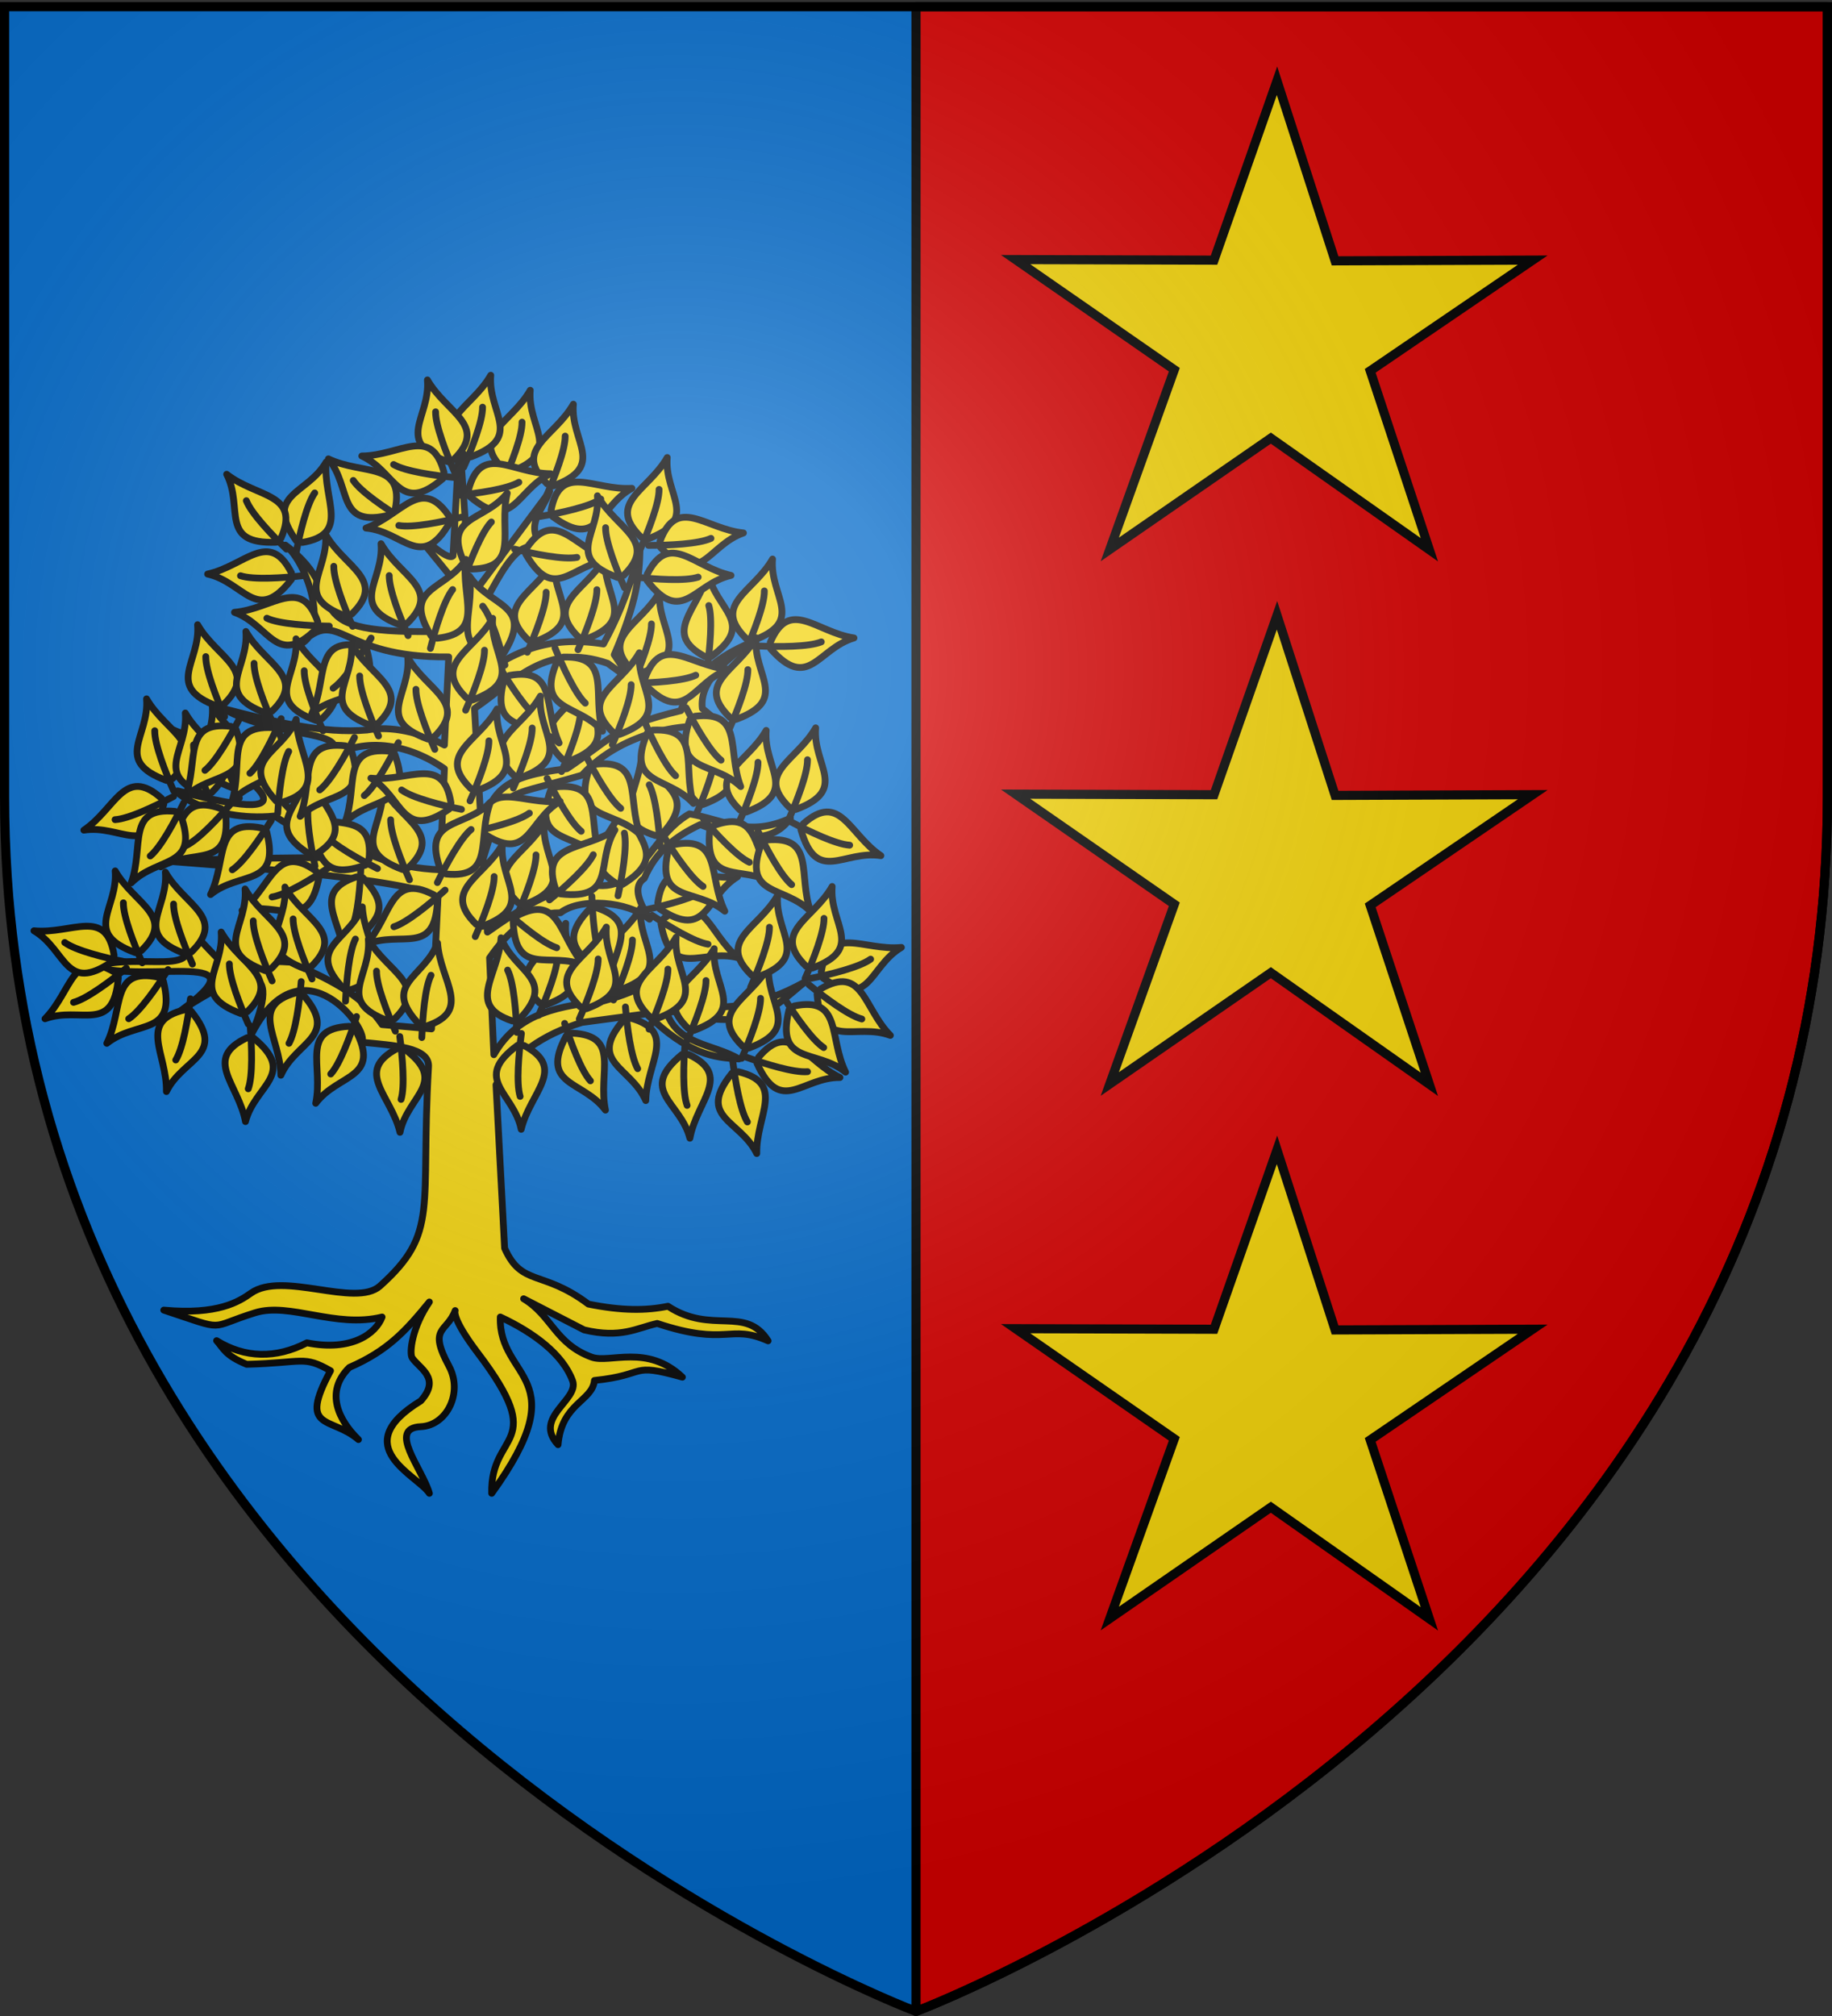 <svg xmlns="http://www.w3.org/2000/svg" xmlns:xlink="http://www.w3.org/1999/xlink" width="600" height="660" version="1.0"><rect width="100%" height="100%" fill="#333333" stroke="none"/><defs><radialGradient xlink:href="#a" id="d" cx="221.445" cy="226.331" r="300" fx="221.445" fy="226.331" gradientTransform="matrix(1.353 0 0 1.349 -77.63 -85.747)" gradientUnits="userSpaceOnUse"/><linearGradient id="a"><stop offset="0" style="stop-color:#fff;stop-opacity:.314"/><stop offset=".19" style="stop-color:#fff;stop-opacity:.251"/><stop offset=".6" style="stop-color:#6b6b6b;stop-opacity:.125"/><stop offset="1" style="stop-color:#000;stop-opacity:.125"/></linearGradient></defs><g style="display:inline"><path d="M300 658.5s298.5-112.32 298.5-397.772V2.176H1.5v258.552C1.5 546.18 300 658.5 300 658.5" style="fill:#0169c9;fill-opacity:1;fill-rule:evenodd;stroke:none;stroke-width:1px;stroke-linecap:butt;stroke-linejoin:miter;stroke-opacity:1"/><path d="M300 2.188V658.5s298.5-112.33 298.5-397.781V2.188z" style="opacity:1;fill:#d40000;fill-opacity:1;fill-rule:evenodd;stroke:#000;stroke-width:3;stroke-linecap:round;stroke-linejoin:round;stroke-miterlimit:4;stroke-dasharray:none;stroke-dashoffset:0;stroke-opacity:1"/></g><path id="b" d="m468.135 179.986-51.92-36.55-52.752 36.445 21.137-58.838-51.978-36.058 64.983.188 20.628-58.73 19.025 58.953 64.727-.24-53.226 36.248z" style="color:#000;fill:#f2d207;fill-opacity:1;fill-rule:nonzero;stroke:#000;stroke-width:2.986;stroke-linecap:butt;stroke-linejoin:miter;marker:none;marker-start:none;marker-mid:none;marker-end:none;stroke-miterlimit:4;stroke-dasharray:none;stroke-dashoffset:0;stroke-opacity:1;visibility:visible;display:inline;overflow:visible"/><use xlink:href="#b" width="600" height="660" transform="translate(0 175)"/><use xlink:href="#b" width="600" height="660" transform="translate(0 350)"/><use xlink:href="#c" width="450" height="537.5" transform="rotate(54.739 58.26 336.37)"/><path d="M53.638 428.908c17.768 1.637 24.677-2.81 28.562-5.56 10.41-7.367 34.129 4.846 42.235-2.32 19.562-17.57 13.201-25.02 15.909-71.66.572-6.55-11.493-7.135-21.962-8.165 3.428-3.058-19.42-34.7-35.907-2.806 11.102-26.442-5.019-19.47-23.497-7.366 28.34-20.629-11.145-9.067-28.164-14.606 18.512-5.456 41.25 6.66 25.331-17.827 26.252 24.525 6.882 14.36 39.43 16.419 10.85 5.31 22.309 9.71 29.564 20.414l16.19 1.408 2.112-42.94c-7.514-6.324-75.945-10.885-88.694-11.966 77.23-3.275 63.481 3.801 35.196-14.783-21.282 2.106-34.731-9.025-31.52-8.175 49.296 13.05 23.143-5.308-1.564-19.981 5.733 2.785 26.886 6.844 31.676 19.006 5.782 5.95 10.029 13.435 21.118 14.078 7.976 8.058 20.893 12.11 34.492 12.67l1.408-33.084c-13.941-9.633-28.791-9.744-38.716-2.815 11.303-10.56-15.539-6.336-33.788-16.895 16.351 4.237 32.649 8.314 47.163 7.04 7.978-1.415 17.363.748 25.34 4.927l1.409-28.86c-36.426.384-35.554-16.808-48.614-4.182 9.447-4.377 2.528-26.324-4.884-32.422 23.676 17.63-1.044 29.926 54.202 28.156l.704-16.894-15.487-19.006c5.165 4.933 13.715 13.116 15.487 11.263l2.111-38.715 2.112 30.268c3.5-1.818 9.565-11.331 14.782-18.302-3.955 7.971-2.334 16.376-14.782 26.045l.704 15.486 26.749-35.9c-3.235 8.305-10.095 11.985 1.615 22.65-11.344-13.236-17.281 4.354-27.66 22.401l.704 17.598c12.452-10.13 24.89-15.6 42.939-12.67 6.216-11.438 9.474-21.397 11.967-30.973-.19 8.215-.884 17.06-8.447 34.492l5.631 8.448-7.743-5.632c-20.331-7.029-30.44 5.773-43.643 14.782l2.112 37.308c4.913-10.186 6.592-15.066 28.156-17.598 14.226-9.456 15.433-13.797 37.308-19.006 4.085-12.548 14.089-18.393 21.822-21.821-8.27 6.37-15.745 12.9-14.783 21.117l8.447 7.04c-10.857-3.5-34.356-.075-47.866 14.782-27.96 8.272-24.83 2.995-32.38 27.453l1.407 23.933c20.052-14.185 21.612-11.992 31.677-16.19 18.024 5.647 20.569-14.597 34.492-22.525 12.013 2.111 19.391 7.693 33.084 1.407-4.349 6.21-12.145 8.973-29.565 2.112-7.615 3.594-14.412 8.415-18.301 17.598-6.223 4.086 3.793 15.163 1.344 13.123-6.665-5.55-22.272-6.95-28.797-1.86-10.164-.068-16.797 5.524-23.23 14.782l1.408 31.677c8.065-14.267 22.443-15.913 35.9-17.598 13.345-3.586 17.685-7.311 23.933-14.783l-7.039 11.967c17.459 8.131 33.689 5.205 49.275-3.52-9.71 7.586-16.25 17.764-45.755 9.151 3.246 11.705 15.691 11.146 23.933 16.19-8.166-.438-16.583-1.464-30.269-14.782l-21.117 2.816c-12.96 3.947-22.705 10.835-28.157 20.414l2.816 53.497c5.635 12.655 12.34 6.951 27.453 18.302 10.875 2.194 18.84 2.18 26.045.704 14.318 9.397 25.433-.355 32.794 11.327-12.807-5.68-13.214 1.962-36.314-5.695-6.746 1.51-11.868 4.987-23.933 2.111L171.49 425.19c9.287 5.563 10.308 14.742 22.304 19.12 5.86 2.138 18.125-4.446 29.694 6.543-17.71-4.942-10.842-.792-28.807 1.086-.685 6.878-10.727 7.325-11.913 21.026-8.35-8.924 7.048-14.689 4.759-20.925-3.158-8.605-12.582-15.703-23.673-20.875-.64 20.748 25.241 18.894-2.816 57.721-.504-20.63 18.966-14.956-4.508-45.892-8.875-11.696-7.458-13.94-7.458-13.94-2.735 7.33-9.02 5.246-2.017 18.218 4.657 8.626-.68 19.411-9.246 19.793-11.014.49.456 13.66 2.815 21.821-3.754-5.866-27.299-15.296-2.815-30.268 6.703-7.47-.43-10.539-2.816-14.079-1.021-1.515-.079-10.01 5.631-18.302-7.845 9.599-13.701 16.006-26.192 21.423-8.23 8.039-3.426 17.417 2.963 23.628-8.862-7.698-19.9-2.597-9.15-22.525-8.901-5.083-8.718-2.6-27.454-2.112-7.131-2.93-7.61-5.256-9.855-7.743 9.22 5.699 19.42 5.966 29.565.704 14.723 2.939 22.63-3.066 24.637-8.447-15.254 3.762-30.269-4.9-41.531-1.408-16.007 4.963-8.726 6.206-29.97-.848" style="fill:#f2d207;fill-opacity:1;fill-rule:evenodd;stroke:#000;stroke-width:2.229;stroke-linecap:round;stroke-linejoin:round;stroke-miterlimit:4;stroke-dasharray:none;stroke-opacity:1;display:inline"/><g id="c" style="fill:#390"><path d="M258.583 35.345c-1.409 16.595 14.883 27.245-8.828 35.978l-2.701-.867c-15.523-15.17 3.131-20.405 11.529-35.11z" style="opacity:1;fill:#f2d207;fill-opacity:1;fill-rule:evenodd;stroke:#000;stroke-width:3;stroke-linecap:butt;stroke-linejoin:round;stroke-miterlimit:4;stroke-dasharray:none;stroke-opacity:1" transform="matrix(.743 0 0 .743 -18.469 101.5)"/><path d="M246.658 75.856c3.591-8.132 8.417-20.457 8.315-26.457" style="opacity:1;fill:#390;fill-opacity:1;fill-rule:evenodd;stroke:#000;stroke-width:3;stroke-linecap:round;stroke-linejoin:round;stroke-miterlimit:4;stroke-dasharray:none;stroke-opacity:1" transform="matrix(.743 0 0 .743 -18.469 101.5)"/></g><use xlink:href="#c" width="450" height="537.5" transform="translate(14.126 4.57)"/><use xlink:href="#c" width="450" height="537.5" transform="translate(44.872 22.02)"/><use xlink:href="#c" width="450" height="537.5" transform="translate(79.358 55.26)"/><use xlink:href="#c" width="450" height="537.5" transform="translate(93.484 110.519)"/><use xlink:href="#c" width="450" height="537.5" transform="translate(73.956 81.02)"/><use xlink:href="#c" width="450" height="537.5" transform="translate(98.885 162.455)"/><use xlink:href="#c" width="450" height="537.5" transform="translate(78.111 188.63)"/><use xlink:href="#c" width="450" height="537.5" transform="translate(42.38 66.062)"/><use xlink:href="#c" width="450" height="537.5" transform="rotate(99.863 129.55 249.273)"/><use xlink:href="#c" width="450" height="537.5" transform="rotate(53.721 50.343 274.412)"/><use xlink:href="#c" width="450" height="537.5" transform="rotate(66.148 172.703 204.733)"/><use xlink:href="#c" width="450" height="537.5" transform="rotate(-15.967 415.62 -49.806)"/><use xlink:href="#c" width="450" height="537.5" transform="rotate(65.319 134.8 224.005)"/><use xlink:href="#c" width="450" height="537.5" transform="rotate(68.767 167.419 245.784)"/><use xlink:href="#c" width="450" height="537.5" transform="translate(63.154 108.857)"/><use xlink:href="#c" width="450" height="537.5" transform="translate(11.634 174.504)"/><use xlink:href="#c" width="450" height="537.5" transform="translate(4.57 141.68)"/><use xlink:href="#c" width="450" height="537.5" transform="translate(19.112 94.73)"/><use xlink:href="#c" width="450" height="537.5" transform="rotate(85.815 103.343 294.822)"/><use xlink:href="#c" width="450" height="537.5" transform="rotate(149.07 176.185 262.965)"/><use xlink:href="#c" width="450" height="537.5" transform="rotate(105.479 152.295 278.229)"/><use xlink:href="#c" width="450" height="537.5" transform="rotate(94.191 160.27 257.311)"/><use xlink:href="#c" width="450" height="537.5" transform="rotate(115.684 162.915 233.659)"/><use xlink:href="#c" width="450" height="537.5" transform="translate(77.28 111.35)"/><use xlink:href="#c" width="450" height="537.5" transform="rotate(56.551 160.47 174.763)"/><use xlink:href="#c" width="450" height="537.5" transform="translate(60.245 182.813)"/><use xlink:href="#c" width="450" height="537.5" transform="rotate(160.77 179.06 254.625)"/><use xlink:href="#c" width="450" height="537.5" transform="translate(36.147 169.518)"/><use xlink:href="#c" width="450" height="537.5" transform="rotate(151.34 162.875 248.874)"/><use xlink:href="#c" width="450" height="537.5" transform="rotate(-27.502 434.384 112.453)"/><use xlink:href="#c" width="450" height="537.5" transform="translate(35.732 85.943)"/><use xlink:href="#c" width="450" height="537.5" transform="rotate(-11.648 847.267 41.218)"/><use xlink:href="#c" width="450" height="537.5" transform="translate(24.514 54.844)"/><use xlink:href="#c" width="450" height="537.5" transform="translate(7.894 55.675)"/><use xlink:href="#c" width="450" height="537.5" transform="translate(-12.931 -4.913)"/><use xlink:href="#c" width="450" height="537.5" transform="rotate(80.107 153.626 171.03)"/><use xlink:href="#c" width="450" height="537.5" transform="rotate(72.651 165.312 202.79)"/><use xlink:href="#c" width="450" height="537.5" transform="rotate(128.86 177.085 209.132)"/><use xlink:href="#c" width="450" height="537.5" transform="rotate(132.783 170.823 207.076)"/><use xlink:href="#c" width="450" height="537.5" transform="rotate(129.041 157.01 209.122)"/><use xlink:href="#c" width="450" height="537.5" transform="rotate(133.835 161.724 188.614)"/><use xlink:href="#c" width="450" height="537.5" transform="translate(81.02 165.363)"/><use xlink:href="#c" width="450" height="537.5" transform="rotate(123.88 165.8 266.908)"/><use xlink:href="#c" width="450" height="537.5" transform="rotate(125.423 148.603 187.936)"/><use xlink:href="#c" width="450" height="537.5" transform="rotate(124.284 160.451 229.872)"/><use xlink:href="#c" width="450" height="537.5" transform="rotate(130.326 180.087 234.345)"/><use xlink:href="#c" width="450" height="537.5" transform="rotate(138.391 141.206 250.277)"/><use xlink:href="#c" width="450" height="537.5" transform="translate(3.324 100.132)"/><use xlink:href="#c" width="450" height="537.5" transform="rotate(129.76 149.266 209.717)"/><use xlink:href="#c" width="450" height="537.5" transform="rotate(154.124 163.749 228.972)"/><use xlink:href="#c" width="450" height="537.5" transform="rotate(-38.148 251.663 186.966)"/><use xlink:href="#c" width="450" height="537.5" transform="rotate(54.588 48.14 204.53)"/><use xlink:href="#c" width="450" height="537.5" transform="rotate(163.732 154.886 248.528)"/><use xlink:href="#c" width="450" height="537.5" transform="rotate(108.136 114.3 228.356)"/><use xlink:href="#c" width="450" height="537.5" transform="translate(-12.297 74.656)"/><use xlink:href="#c" width="450" height="537.5" transform="translate(-10.86 104.338)"/><use xlink:href="#c" width="450" height="537.5" transform="rotate(60.569 153.604 147.152)"/><use xlink:href="#c" width="450" height="537.5" transform="translate(-9.14 148.758)"/><use xlink:href="#c" width="450" height="537.5" transform="translate(24.93 175.75)"/><use xlink:href="#c" width="450" height="537.5" transform="translate(47.78 179.074)"/><use xlink:href="#c" width="450" height="537.5" transform="matrix(-1 0 0 1 313.643 -3.379)"/><use xlink:href="#c" width="450" height="537.5" transform="scale(-1 1)rotate(-34.703 71.033 588.344)"/><use xlink:href="#c" width="450" height="537.5" transform="matrix(-1 0 0 1 221.654 101.025)"/><use xlink:href="#c" width="450" height="537.5" transform="matrix(-1 0 0 1 238.37 76.751)"/><use xlink:href="#c" width="450" height="537.5" transform="matrix(-1 0 0 1 211.384 157.363)"/><use xlink:href="#c" width="450" height="537.5" transform="matrix(-1 0 0 1 369.318 34.542)"/><use xlink:href="#c" width="450" height="537.5" transform="scale(1 -1)rotate(-80.137 -126.675 -29.062)"/><use xlink:href="#c" width="450" height="537.5" transform="scale(-1 1)rotate(22.242 -20.26 -489.033)"/><use xlink:href="#c" width="450" height="537.5" transform="scale(-1 1)rotate(65.319 -8.277 -31.25)"/><use xlink:href="#c" width="450" height="537.5" transform="matrix(-1 0 0 1 243.187 103.408)"/><use xlink:href="#c" width="450" height="537.5" transform="scale(1 -1)rotate(-25.876 -818.731 38.652)"/><use xlink:href="#c" width="450" height="537.5" transform="matrix(-1 0 0 1 298.913 130.16)"/><use xlink:href="#c" width="450" height="537.5" transform="scale(1 -1)rotate(-30.93 -762.645 100.55)"/><use xlink:href="#c" width="450" height="537.5" transform="scale(1 -1)rotate(-56.12 -335.91 23.171)"/><use xlink:href="#c" width="450" height="537.5" transform="scale(1 -1)rotate(-74.521 -208.999 1.574)"/><use xlink:href="#c" width="450" height="537.5" transform="scale(1 -1)rotate(-85.809 -114.38 6.641)"/><use xlink:href="#c" width="450" height="537.5" transform="scale(-1 1)rotate(39.559 -155.264 -179.901)"/><use xlink:href="#c" width="450" height="537.5" transform="scale(1 -1)rotate(-64.316 -214.145 18.224)"/><use xlink:href="#c" width="450" height="537.5" transform="matrix(-1 0 0 1 234.352 105.66)"/><use xlink:href="#c" width="450" height="537.5" transform="scale(-1 1)rotate(34.659 -2.943 -311.617)"/><use xlink:href="#c" width="450" height="537.5" transform="scale(-1 1)rotate(54.739 -89.648 37.763)"/><use xlink:href="#c" width="450" height="537.5" transform="matrix(-1 0 0 1 246.095 177.364)"/><use xlink:href="#c" width="450" height="537.5" transform="scale(1 -1)rotate(-19.23 -1333.812 155.55)"/><use xlink:href="#c" width="450" height="537.5" transform="matrix(-1 0 0 1 266.98 162.64)"/><use xlink:href="#c" width="450" height="537.5" transform="scale(1 -1)rotate(-28.66 -806.24 47.734)"/><use xlink:href="#c" width="450" height="537.5" transform="matrix(-1 0 0 1 270.61 81.387)"/><use xlink:href="#c" width="450" height="537.5" transform="scale(-1 1)rotate(-11.648 646.832 1534.283)"/><use xlink:href="#c" width="450" height="537.5" transform="matrix(-1 0 0 1 280.289 47.194)"/><use xlink:href="#c" width="450" height="537.5" transform="matrix(-1 0 0 1 298.447 50.226)"/><use xlink:href="#c" width="450" height="537.5" transform="matrix(-1 0 0 1 254.186 78.965)"/><use xlink:href="#c" width="450" height="537.5" transform="scale(-1 1)rotate(80.107 .063 -24.249)"/><use xlink:href="#c" width="450" height="537.5" transform="scale(-1 1)rotate(72.651 11.91 -6.484)"/><use xlink:href="#c" width="450" height="537.5" transform="scale(1 -1)rotate(-51.14 -288.92 51.533)"/><use xlink:href="#c" width="450" height="537.5" transform="scale(1 -1)rotate(-47.217 -321.301 44.47)"/><use xlink:href="#c" width="450" height="537.5" transform="scale(1 -1)rotate(-50.959 -278.494 9.325)"/><use xlink:href="#c" width="450" height="537.5" transform="matrix(-1 0 0 1 227.821 157.771)"/><use xlink:href="#c" width="450" height="537.5" transform="scale(1 -1)rotate(-55.716 -276.594 16.5)"/><use xlink:href="#c" width="450" height="537.5" transform="scale(1 -1)rotate(-49.674 -341.935 60.529)"/><use xlink:href="#c" width="450" height="537.5" transform="scale(1 -1)rotate(-41.609 -504.916 -24.262)"/><use xlink:href="#c" width="450" height="537.5" transform="scale(1 -1)rotate(-50.24 -279.999 -6.031)"/><use xlink:href="#c" width="450" height="537.5" transform="scale(-1 1)rotate(-43.242 46.25 573.243)"/><use xlink:href="#c" width="450" height="537.5" transform="scale(-1 1)rotate(-38.148 90.613 627.222)"/><use xlink:href="#c" width="450" height="537.5" transform="scale(-1 1)rotate(54.588 -96.96 -94.72)"/><use xlink:href="#c" width="450" height="537.5" transform="scale(1 -1)rotate(-16.268 -1591.46 27.758)"/><use xlink:href="#c" width="450" height="537.5" transform="scale(1 -1)rotate(-71.864 -154.674 -53.643)"/><use xlink:href="#c" width="450" height="537.5" transform="scale(1 -1)rotate(-54.577 -212.287 16.418)"/><use xlink:href="#c" width="450" height="537.5" transform="matrix(-1 0 0 1 307.202 87.46)"/><use xlink:href="#c" width="450" height="537.5" transform="scale(-1 1)rotate(60.569 9.155 -111.613)"/><use xlink:href="#c" width="450" height="537.5" transform="scale(-1 1)rotate(-49.892 151.68 554.515)"/><use xlink:href="#c" width="450" height="537.5" transform="scale(-1 1)rotate(-26.501 386.616 833.031)"/><use xlink:href="#c" width="450" height="537.5" transform="matrix(-1 0 0 1 253.917 163.268)"/><use xlink:href="#c" width="450" height="537.5" transform="matrix(-1 0 0 1 288.774 83.1)"/><use xlink:href="#c" width="450" height="537.5" transform="matrix(-1 0 0 1 294.292 179.733)"/><use xlink:href="#c" width="450" height="537.5" transform="scale(-1 1)rotate(-27.502 258.492 734.626)"/><use xlink:href="#c" width="450" height="537.5" transform="rotate(-25.855 559.37 238.2)"/><use xlink:href="#c" width="450" height="537.5" transform="scale(-1 1)rotate(-25.855 409.354 908.694)"/><use xlink:href="#c" width="450" height="537.5" transform="rotate(26.725 -115.474 258.119)"/><path d="M300 658.5s298.5-112.32 298.5-397.772V2.176H1.5v258.552C1.5 546.18 300 658.5 300 658.5" style="opacity:1;fill:url(#d);fill-opacity:1;fill-rule:evenodd;stroke:none;stroke-width:1px;stroke-linecap:butt;stroke-linejoin:miter;stroke-opacity:1"/><path d="M300 658.5S1.5 546.18 1.5 260.728V2.176h597v258.552C598.5 546.18 300 658.5 300 658.5z" style="opacity:1;fill:none;fill-opacity:1;fill-rule:evenodd;stroke:#000;stroke-width:3;stroke-linecap:butt;stroke-linejoin:miter;stroke-miterlimit:4;stroke-dasharray:none;stroke-opacity:1"/></svg>